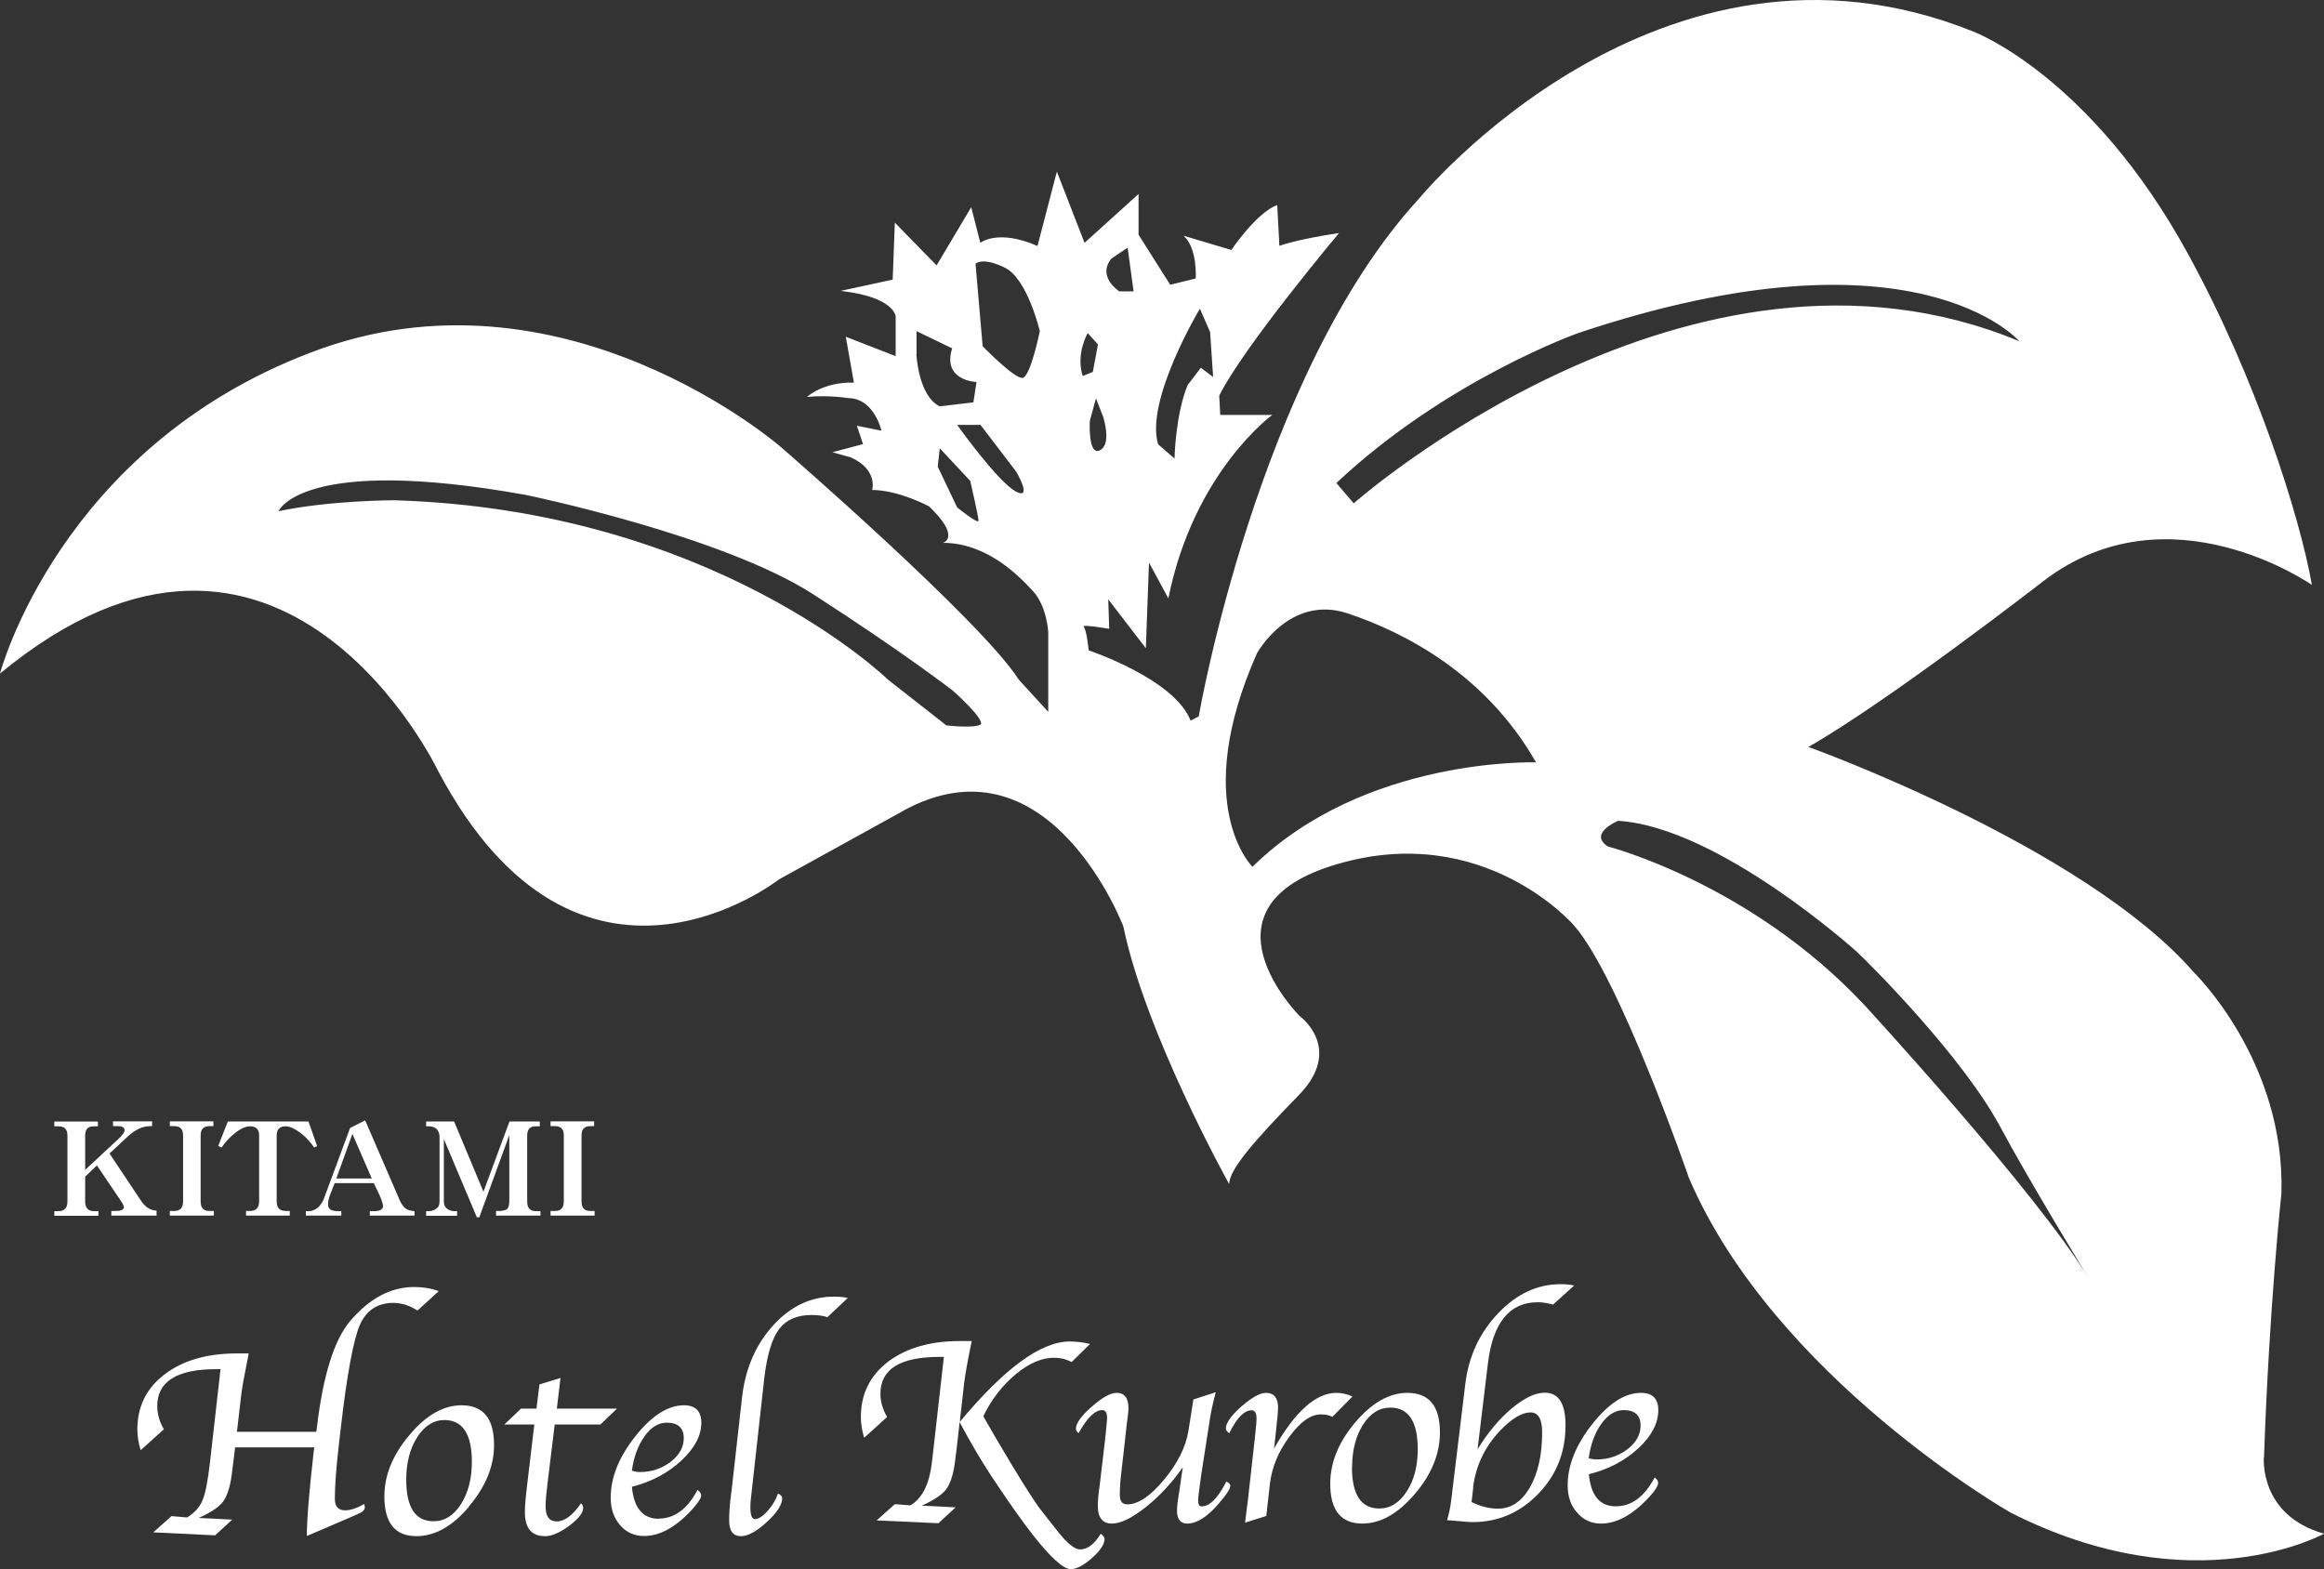 <?xml version="1.0" encoding="UTF-8"?>
<svg id="_レイヤー_2" data-name="レイヤー 2" xmlns="http://www.w3.org/2000/svg" width="140.27" height="94.718" viewBox="0 0 140.27 94.718">
  <rect x="0" y="0" width="140.27" height="94.718" fill="#333333" stroke="none"/>
  <defs>
    <style>
      .cls-1 {
        fill: #fff;
      }
    </style>
  </defs>
  <g id="_レイヤー_2-2" data-name=" レイヤー 2">
    <g id="_レイヤー_1-2" data-name=" レイヤー 1-2">
      <path class="cls-1" d="M15.01,81.708c-.25,1.24-.4,2.06-.45,2.49l-.26,2.23h4.79l.04-.29c.37-3.12,1.04-5.25,1.99-6.38,1.17-1.38,2.46-2.07,3.88-2.07.53,0,1.03.08,1.48.25l-1.28,1.17c-.49-.31-.97-.46-1.45-.46-.97,0-1.65.45-2.04,1.35-.38.9-.76,2.93-1.13,6.11l-.13,1.12c-.16,1.4-.24,2.48-.24,3.25,0,.46.21.69.62.69.32,0,.7-.12,1.15-.38.03.1.04.16.04.19,0,.17-.15.31-.46.43l-.5.22-2.54,1.09c0-1,.14-2.68.41-5.06l.04-.29h-4.78l-.09.74-.11.89c-.1.76-.28,1.31-.53,1.65-.26.34-.75.66-1.47.98l2.03.1-1.04.95-3.73-.18,1.1-.98.94.08c.45-.27.76-.62.93-1.03.18-.41.32-1.17.45-2.27l.64-5.65h-.26c-2.38,0-3.56.75-3.56,2.23,0,.46.13.93.4,1.4l-1.4,1.26c-.13-.42-.2-.83-.2-1.25,0-1.39.55-2.5,1.65-3.33,1.1-.84,2.55-1.26,4.37-1.26h.68l.02.01Z"/>
      <path class="cls-1" d="M24.52,89.318c0-1.02.22-1.87.66-2.56.44-.69.99-1.04,1.64-1.04,1.1,0,1.66.84,1.66,2.52,0,1.02-.22,1.87-.66,2.56-.44.69-.99,1.03-1.65,1.03-1.1,0-1.65-.83-1.65-2.51M28.3,90.938c1.01-1.19,1.52-2.43,1.52-3.71,0-1.6-.65-2.4-1.96-2.4-1.09,0-2.14.59-3.14,1.79-1.01,1.19-1.52,2.42-1.52,3.71,0,1.6.64,2.4,1.94,2.4,1.1,0,2.16-.59,3.17-1.78"/>
      <path class="cls-1" d="M33.48,85.988l-.43,3.53c-.08.64-.12,1.1-.12,1.41,0,.6.22.91.67.91.47,0,.97-.36,1.47-1.1.09.1.13.2.13.28,0,.3-.28.66-.84,1.08-.57.42-1.05.63-1.46.63-.82,0-1.22-.48-1.22-1.46,0-.36.05-.94.15-1.74l.42-3.54h-1.81l1.01-.96h.93l.18-1.46,1.27-.39-.22,1.85h3.63l-1,.96h-2.76Z"/>
      <path class="cls-1" d="M38.9,86.698c.4-.55.84-.82,1.34-.82.68,0,1.03.31,1.03.94,0,.55-.27,1.02-.8,1.43-.54.41-1.16.61-1.87.61-.14,0-.29-.03-.46-.08.11-.84.37-1.53.76-2.07M39.77,91.678c-.97,0-1.51-.64-1.63-1.93,1.17-.3,2.16-.82,2.97-1.57s1.22-1.51,1.22-2.29c0-.71-.35-1.06-1.05-1.06-.97,0-1.95.63-2.94,1.88-.99,1.25-1.48,2.48-1.48,3.71,0,.66.19,1.21.57,1.65s.86.65,1.44.65c.96,0,1.92-.53,2.9-1.6.36-.4.55-.68.55-.85,0-.13-.08-.23-.22-.33-.61,1.15-1.39,1.73-2.35,1.73"/>
      <path class="cls-1" d="M46.96,90.158c.17.07.25.17.25.28,0,.39-.31.87-.93,1.44s-1.14.85-1.56.85c-.48,0-.71-.32-.71-.96,0-.4.03-.8.07-1.21l.09-.71.63-5.6c.21-1.7.84-3.12,1.89-4.27,1.05-1.14,2.27-1.71,3.64-1.71.33,0,.62.03.84.08l-1.23,1.16c-.27-.09-.59-.13-.96-.13-.86,0-1.52.28-1.95.84-.43.57-.72,1.53-.89,2.88l-.75,6.75c-.07.53-.1.9-.1,1.12,0,.49.09.73.27.73.21,0,.47-.16.76-.48.29-.32.5-.67.63-1.05"/>
      <path class="cls-1" d="M53.55,85.528l-1.39,1.26c-.13-.42-.2-.84-.2-1.26,0-1.38.55-2.49,1.64-3.33,1.1-.83,2.55-1.25,4.37-1.25h.68c-.25,1.22-.4,2.06-.45,2.48l-.27,2.4c2.69-3.23,4.9-4.85,6.63-4.85.43,0,.84.05,1.23.15l-1.11,1.09c-.32-.17-.68-.26-1.07-.26-.73,0-1.5.33-2.31,1-.79.66-1.45,1.5-1.95,2.53.54.98,2.76,4.76,3.49,5.68l.93,1.18c.61.79,1.08,1.18,1.42,1.18.45,0,.87-.32,1.25-.95.15.12.23.23.23.31,0,.32-.25.7-.75,1.15-.51.45-.93.68-1.29.68-.98,0-3.28-3.36-4.41-5.04-.97-1.43-1.71-2.72-2.3-3.83l-.17,1.52-.11.88c-.1.76-.28,1.31-.53,1.65-.26.34-.75.66-1.47.99l2.04.1-1.04.96-3.73-.17,1.1-.98.94.07c.7-.41,1.13-1.25,1.29-2.53l.09-.78.64-5.65h-.27c-2.38,0-3.56.74-3.56,2.23,0,.47.14.93.4,1.4"/>
      <path class="cls-1" d="M71.37,88.598c-.66.94-1.41,1.74-2.23,2.39-.83.65-1.5.98-2.02.98-.57,0-.86-.36-.86-1.07,0-.26.03-.69.12-1.29l.31-2.62s.02-.2.05-.47l.05-.52c.02-.15.03-.3.03-.42,0-.3-.1-.46-.29-.46-.44,0-.91.46-1.43,1.39-.1-.08-.16-.16-.16-.26,0-.34.32-.78.95-1.33.63-.56,1.14-.84,1.51-.84.47,0,.71.31.71.92,0,.14-.01.31-.04.5l-.08.62-.07.66-.26,2.29c-.05.4-.07.79-.07,1.19,0,.37.15.55.45.55.66,0,1.4-.5,2.22-1.49s1.31-1.97,1.47-2.94l.3-1.9,1.35-.44c-.16.62-.29,1.17-.36,1.66l-.52,3.35c-.03.2-.05.37-.07.51l-.06.45c-.04.27-.05.46-.05.58,0,.23.06.34.21.34.49,0,.99-.51,1.49-1.5.15.08.24.17.24.25,0,.19-.25.57-.74,1.13-.67.77-1.29,1.16-1.86,1.16-.41,0-.62-.26-.62-.79,0-.16.02-.38.06-.66l.1-.65c.05-.35.09-.58.1-.7l.09-.57h-.02Z"/>
      <path class="cls-1" d="M76.88,87.468c1.28-2.26,2.54-3.39,3.78-3.39.32,0,.64.07.97.22l-1.21,1.23c-.18-.1-.42-.15-.71-.15-.6,0-1.23.45-1.89,1.35-.67.9-1.05,1.85-1.17,2.82l-.22,1.96-1.28.4.03-.24.06-.51.07-.52.43-3.84.04-.41c.04-.32.06-.58.06-.77,0-.32-.1-.49-.29-.49-.46,0-.9.46-1.36,1.39-.14-.1-.21-.21-.2-.32.02-.33.33-.76.95-1.31.62-.53,1.1-.81,1.47-.81.48,0,.73.3.73.9,0,.15-.02.35-.04.59l-.06.57-.07.67-.08.66h-.01Z"/>
      <path class="cls-1" d="M81.61,88.568c0-1.03.22-1.88.66-2.57s.99-1.03,1.64-1.03c1.11,0,1.66.84,1.66,2.51,0,1.02-.22,1.88-.67,2.56-.44.68-.99,1.02-1.65,1.02-1.1,0-1.65-.83-1.65-2.5M85.39,90.188c1.01-1.18,1.52-2.43,1.52-3.72,0-1.59-.65-2.39-1.97-2.39-1.08,0-2.13.59-3.14,1.78s-1.51,2.43-1.51,3.71c0,1.6.65,2.4,1.93,2.4,1.11,0,2.16-.6,3.17-1.78"/>
      <path class="cls-1" d="M88.91,89.798c.16-1.33.72-2.48,1.65-3.46.69-.71,1.3-1.08,1.82-1.08.46,0,.7.4.7,1.19,0,1.37-.25,2.48-.74,3.34-.5.85-1.13,1.28-1.92,1.28-.54,0-1.07-.14-1.6-.4l.1-.87h-.01ZM89.8,82.358c.29-2.5,1.3-3.75,3.01-3.75.29,0,.6.05.93.14l1.27-1.15c-.27-.06-.54-.08-.83-.08-1.38,0-2.64.58-3.76,1.76s-1.78,2.6-1.98,4.27l-.84,6.94c-.05.45-.14.87-.26,1.28.18,0,.29.02.33.02l.7.06c.15.02.32.03.52.03,1.54,0,2.86-.57,3.96-1.71s1.64-2.51,1.64-4.13c0-1.31-.41-1.97-1.25-1.97-.58,0-1.24.32-2,.95-.76.64-1.44,1.46-2.06,2.47l.62-5.14v.01Z"/>
      <path class="cls-1" d="M96.66,85.938c.4-.55.85-.82,1.34-.82.68,0,1.02.32,1.02.94,0,.55-.27,1.02-.8,1.43-.53.4-1.15.61-1.87.61-.14,0-.28-.03-.46-.07.11-.84.37-1.53.76-2.08M97.53,90.928c-.97,0-1.51-.65-1.63-1.94,1.17-.29,2.17-.81,2.98-1.56.81-.75,1.21-1.52,1.21-2.3,0-.7-.34-1.05-1.05-1.05-.97,0-1.94.63-2.93,1.88s-1.49,2.49-1.49,3.7c0,.67.19,1.23.57,1.65.38.44.86.66,1.44.66.96,0,1.92-.53,2.91-1.6.37-.4.54-.69.54-.85,0-.12-.07-.24-.21-.33-.61,1.15-1.39,1.74-2.35,1.74"/>
      <path class="cls-1" d="M9.47,73.378h-2.75v-.28h.27c.3,0,.46-.07.49-.21,0-.1-.07-.24-.22-.45l-1.41-2.09-.71.68v1.5c0,.39.18.58.53.58h.27v.28h-2.66v-.28h.25c.36,0,.54-.19.54-.58v-3.98c0-.38-.18-.56-.54-.56h-.25v-.29h2.63v.29h-.27c-.33,0-.5.18-.5.56v2.07l2.02-1.88c.22-.2.34-.37.37-.52-.03-.16-.16-.24-.4-.24h-.31v-.29h2.36v.29h-.12c-.45,0-.88.2-1.32.6l-1.13,1.05,1.92,2.88c.25.37.56.56.92.57v.28l.02.02Z"/>
      <path class="cls-1" d="M12.91,73.378h-2.66v-.28h.27c.35,0,.53-.19.53-.58v-3.98c0-.38-.17-.56-.53-.56h-.27v-.29h2.63v.29h-.25c-.34,0-.52.18-.52.56v3.98c0,.39.17.58.52.58h.28s0,.28,0,.28Z"/>
      <path class="cls-1" d="M19.14,69.178l-.18.09c-.24-.36-.52-.65-.82-.88-.35-.26-.65-.4-.89-.4-.37,0-.55.18-.55.55v3.98c0,.39.18.58.55.58h.24v.28h-2.64v-.28h.24c.36,0,.55-.19.55-.58v-3.98c0-.37-.18-.55-.55-.55-.27,0-.6.15-.97.46-.32.26-.56.54-.74.82l-.21-.09.58-1.48h4.87l.52,1.48Z"/>
      <path class="cls-1" d="M20.3,71.138l.97-2.69,1.17,2.69h-2.14ZM25.01,73.108c-.21-.02-.37-.06-.47-.12-.16-.09-.3-.28-.42-.55l-2.08-4.81-.91.46-1.6,4.32c-.07.16-.17.31-.31.46-.2.16-.38.24-.55.24h-.21v.27h2.14v-.27h-.22c-.39,0-.58-.13-.58-.4,0-.17.04-.37.12-.58l.28-.71h2.36l.28.58c.18.39.28.66.28.83-.03.18-.2.28-.51.28h-.29v.27h2.7v-.27h-.01Z"/>
      <path class="cls-1" d="M32.6,73.378h-2.66v-.28h.28c.16-.02.29-.05.39-.11.08-.1.13-.26.13-.46v-4.01l-1.81,4.96h-.15l-1.99-4.72v3.77c0,.2.06.34.19.43.08.08.22.13.4.15h.21v.28h-1.87v-.28h.22c.16-.02.29-.07.41-.16.12-.08.18-.22.18-.42v-3.9c0-.2-.06-.36-.19-.49-.13-.1-.28-.15-.43-.15h-.19v-.29h1.69l1.77,4.24,1.57-4.24h1.83v.29h-.27c-.32,0-.49.18-.49.56v3.98c0,.39.17.58.52.58h.28v.28l-.02-.01Z"/>
      <path class="cls-1" d="M35.89,73.378h-2.66v-.28h.27c.36,0,.53-.19.53-.58v-3.98c0-.38-.17-.56-.53-.56h-.27v-.29h2.63v.29h-.24c-.35,0-.52.18-.52.56v3.98c0,.39.17.58.52.58h.27v.28Z"/>
      <path class="cls-1" d="M136.65,87.968c.31-9.05,1.05-15.93,1.05-15.93.24-8-5.29-13.35-5.29-13.35-6.64-7.63-23.26-13.6-23.26-13.6,4.86-2.77,14.21-10.03,14.21-10.03,7.57-5.78,16.18.25,16.18.25-.74-4.18-3.36-12.45-7.45-19.93-5.9-10.83-12.98-13.47-12.98-13.47-18.95-7.63-33.47,10.09-33.47,10.09-9.72,10.58-13.29,31.25-13.29,31.25l-.49.25c-.98-2.52-6.15-4.24-6.15-4.24,0,0-.12-1.23-.3-1.42-.19-.18,1.54.12,1.54.12l-.06-1.78,2.27,2.95.19-5.17,1.17,2.16c1.53-7.63,6.27-11.07,6.27-11.07h-3.14l-.06-1.17c1.48-2.96,7.23-9.81,7.23-9.81-2.52.37-3.6.77-3.6.77l-.13-2.46c-1.23.43-2.77,2.71-2.77,2.71l-2.89-.86c.86.74.74,2.58.74,2.58l-1.54.38-1.91-3.02v-2.46l-3.26,2.95-1.67-4.3-1.17,4.49c-2.4-1.05-3.45-.19-3.45-.19l-.55-2.15-2.09,3.51-2.52-2.58-.13,3.44-3.14.68c3.26.37,3.32,1.54,3.32,1.54v2.4l-3.01-1.17.49,2.77c-1.85-.06-2.83.86-2.83.86,1.35-.12,2.46.07,2.46.07,1.6,0,2.03,1.97,2.03,1.97l-1.48-.3.37,1.11-1.85.49,1.11.31c1.66.74,1.29,1.97,1.29,1.97,1.6,0,3.44.99,3.44.99,1.97,1.9.83,2.2.83,2.2,2.69,0,4.64,2.04,5.46,2.94.82.9.9,2.45.9,2.45v4.81l-1.77-1.93c-2.27-3.57-14.34-14.03-14.34-14.03,0,0-13.23-11.57-28.42-5.72C3.57,27.058,0,40.658,0,40.658c16.99-14.03,26.46,5.91,26.46,5.91,8.49,16,20.55,6.52,20.55,6.52l7.81-4.31c8.61-4.37,12.98,7.14,12.98,7.14,1.35,6.52,6.39,15.56,6.39,15.56,0-.86,1.42-2.52,4.19-5.36,2.77-2.83.06-4.79.06-4.79,0,0-6.59-6.58,2.28-9.17,8.86-2.59,14.27,3.69,14.27,3.69,2.77,3.14,6.95,15.26,6.95,15.26,5.17,12.06,19.38,20.18,19.38,20.18,11.13,5.66,18.95,1.29,18.95,1.29-3.94-1.11-3.63-4.61-3.63-4.61M72.42,18.628l.62,1.42.18,2.71-.74-.56-.8,1.05c-.74,1.79-.79,4.43-.79,4.43l-.99-.86c-.8-2.65,2.52-8.18,2.52-8.18M55.32,21.398v-1.41l2.15,1.04c-.62,1.97,1.47,2.03,1.47,2.03l-.19,1.23-2.03.24c-1.29-.62-1.41-3.14-1.41-3.14M57.77,30.628l-1.17-2.46.12-1.11,1.84,1.97s.5,2.15.5,2.4-1.29-.8-1.29-.8M61.28,29.648c-1.1-.62-3.51-4-3.51-4h1.41l2.16,2.83s1.05,1.78-.07,1.17M61.71,22.808c-.49.06-2.4-1.91-2.4-1.91l-.43-4.98s.43-.43,1.79.25c1.35.68,2.09,3.82,2.09,3.82,0,0-.56,2.77-1.05,2.83M59.18,43.738c-.42.24-2.06.05-2.06.05l-3.52-2.76s-10.5-10.26-29.81-10.83c0,0-3.85,0-6.98.66,0,0,1.4-3.42,14.94-.98,0,0,11.81,2.43,17.34,6,5.53,3.56,8.43,5.82,8.43,5.82,0,0,2.06,1.83,1.64,2.06M67.07,15.618l.99-.67.36,2.64h-.86s-1.36-.86-.49-1.97M66.39,27.178c-.74.37-.61-1.78-.61-1.78l.37-1.35.43,1.1s.55,1.66-.19,2.03M65.65,20.108l.62.68-.31,1.66-.61.25c-.43-1.35.3-2.59.3-2.59M75.59,52.318s-3.79-3.72.28-12.89c0,0,1.97-3.57,5.48-2.4,3.5,1.17,8.34,3.7,11.36,8.99,0,0-10.34-.35-17.11,6.3M81.71,30.388l-1.05-1.23c6.64-6.24,14.59-9.05,14.59-9.05,20.36-6.83,26.63.49,26.63.49-19.81-8.24-40.18,9.79-40.18,9.79M112.52,60.658c-6.89-7.36-15.47-9.56-15.47-9.56-1.22-.79.61-1.55.61-1.55,6.09.37,14.43,7.92,14.43,7.92.8.75,6.38,6.32,8.66,10.59,1.75,3.27,5.31,9.09,5.31,9.09-3.19-5.25-13.54-16.49-13.54-16.49"/>
    </g>
  </g>
</svg>